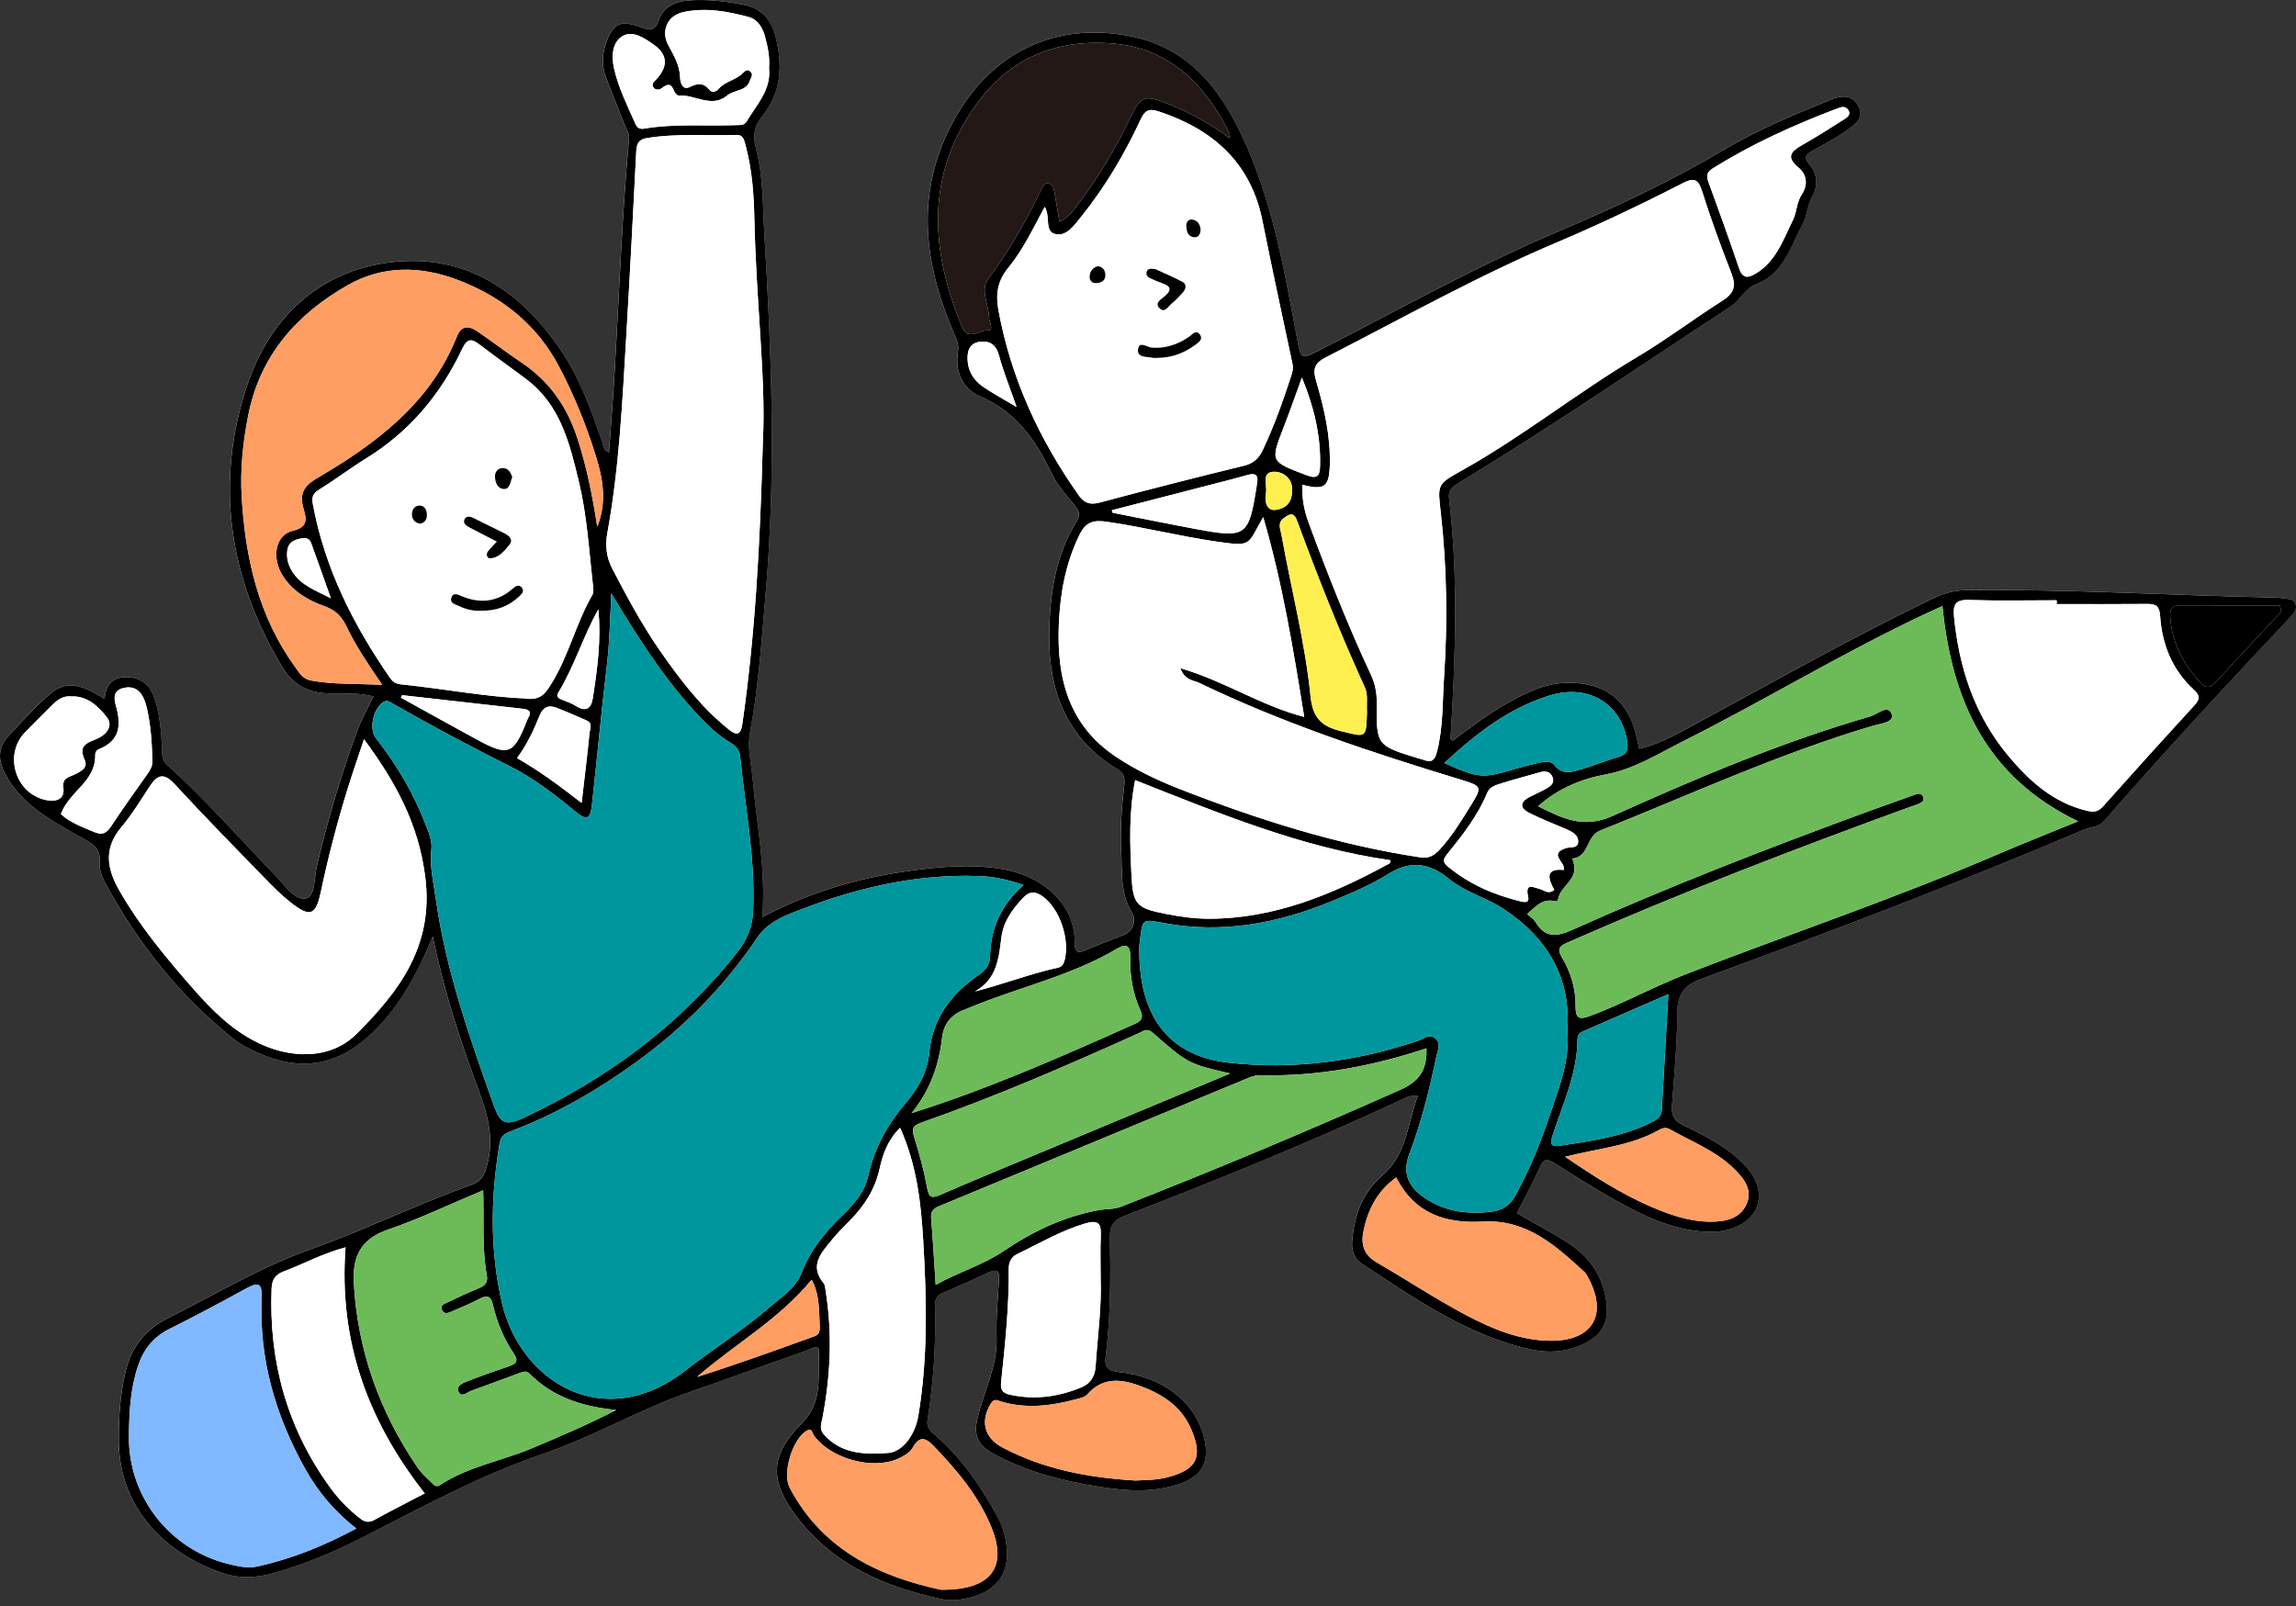 <svg width="323" height="226" viewBox="0 0 323 226" fill="none" xmlns="http://www.w3.org/2000/svg">
<rect x="0" y="0" width="323" height="226" fill="#333333" stroke="none"/>
<g clip-path="url(#clip0_10_1294)">
<path d="M60.866 131.767C62.499 139.614 64.794 146.556 67.326 153.402C68.614 156.881 69.529 160.185 68.523 163.908C68.142 165.318 67.754 166.195 66.284 166.721C58.608 169.464 51.281 173.074 43.591 175.81C36.623 178.289 30.267 182.131 23.669 185.432C20.396 187.069 18.479 189.538 17.656 192.974C16.873 196.246 16.672 199.586 16.712 202.943C16.824 212.265 23.298 218.653 31.354 221.353C33.697 222.139 36.072 222.022 38.469 221.348C42.83 220.123 46.971 218.385 50.993 216.33C59.324 212.072 67.525 207.59 76.45 204.548C83.424 202.171 89.843 198.363 96.828 195.932C102.401 193.992 107.944 191.963 113.512 190.005C114.103 189.797 115.305 188.947 115.218 190.317C115.001 193.734 115.814 197.229 112.766 200.275C108.447 204.59 108.227 208.119 111.669 212.873C116.875 220.064 124.247 223.22 132.482 225.01C133.924 225.323 135.419 225.081 136.867 224.671C140.311 223.698 141.988 221.252 141.608 217.675C141.442 216.108 140.996 214.608 140.241 213.241C137.897 209 135.178 205.029 131.472 201.838C130.795 201.256 130.311 200.811 130.482 199.734C131.332 194.42 131.663 189.061 131.534 183.68C131.511 182.769 131.826 182.26 132.666 181.904C134.813 180.998 136.943 180.049 139.051 179.054C140.192 178.516 140.603 178.793 140.532 180.041C140.378 182.759 140.087 185.488 140.187 188.201C140.341 192.387 138.252 195.985 137.429 199.909C136.958 202.159 137.764 203.448 139.615 204.474C144.38 207.115 149.558 208.396 154.878 209.23C158.596 209.812 162.321 210.038 165.951 208.776C169.126 207.672 170.163 205.683 169.415 202.434C168.247 197.367 163.66 193.678 157.371 193.041C155.76 192.878 155.359 192.268 155.533 190.882C156.235 185.304 156.237 179.695 156.142 174.093C156.114 172.413 156.669 171.671 158.209 171.075C171.247 166.026 184.203 160.77 196.884 154.863C197.567 154.545 198.215 154.06 199.448 154.178C197.982 158.098 197.93 162.411 194.439 165.407C192.185 167.342 190.899 169.961 190.43 172.872C190.151 174.602 189.784 176.644 191.577 177.816C199.048 182.705 206.385 187.907 215.335 189.865C218.147 190.48 220.916 190.202 223.463 188.724C225.396 187.603 226.235 185.974 226.026 183.667C225.657 179.594 223.565 176.687 220.205 174.613C217.968 173.233 215.643 171.994 213.384 170.708C214.507 168.484 215.663 166.368 216.648 164.174C217.135 163.087 217.596 163.003 218.538 163.595C221.301 165.333 224.06 167.086 226.902 168.689C231.046 171.025 235.303 173.121 240.2 173.321C243.441 173.454 246.217 172.083 247.096 169.934C248.022 167.673 247.049 165.194 244.309 162.833C244.073 162.63 243.835 162.43 243.588 162.241C241.479 160.618 239.11 159.429 236.732 158.285C235.481 157.683 235.102 156.901 235.205 155.55C235.538 151.205 235.924 146.852 235.956 142.5C235.975 139.923 236.923 138.617 239.318 137.738C257.402 131.115 275.416 124.307 293.134 116.743C294.094 116.334 295.179 116.451 296.017 115.489C304.51 105.75 313.295 96.28 322.161 86.883C322.649 86.366 323.159 85.819 322.951 85.046C322.715 84.169 321.867 84.302 321.213 84.178C320.757 84.091 320.285 84.078 319.818 84.069C305.432 83.77 291.059 82.872 276.66 83.041C274.939 83.061 273.472 83.437 271.871 84.21C260.176 89.859 248.882 96.253 237.469 102.427C235.296 103.603 233.113 104.774 230.596 105.349C230.462 104.766 230.337 104.243 230.221 103.717C229.074 98.542 225.896 96.054 220.632 96.065C217.541 96.071 214.911 97.337 212.311 98.773C209.468 100.343 206.885 102.313 204.305 104.244C204.13 104.031 204.048 103.977 204.052 103.929C204.733 92.656 205.18 81.384 203.846 70.126C203.71 68.977 204.269 68.515 205.15 67.981C218.184 60.084 230.755 51.469 243.492 43.113C244.864 42.212 245.429 40.606 247.11 39.966C250.959 38.501 251.948 34.567 253.661 31.396C254.203 30.395 254.232 28.96 254.886 27.785C255.735 26.26 255.75 24.549 254.581 23.183C253.651 22.096 254.062 21.705 255.051 21.164C256.686 20.271 258.342 19.385 259.847 18.299C260.928 17.518 262.345 16.581 261.41 14.885C260.511 13.257 259.048 13.413 257.543 14.023C252.429 16.095 247.332 18.215 242.57 21.031C235.131 25.431 227.342 29.127 219.393 32.477C207.918 37.313 197.077 43.414 186.011 49.064C182.976 50.612 183.045 50.765 182.411 47.362C180.734 38.348 179.153 29.32 175.484 20.813C172.237 13.28 167.783 6.9 159.239 5.136C148.889 2.998 138.953 6.952 133.424 18.39C128.828 27.901 130.116 37.272 134.062 46.585C134.453 47.507 134.947 48.362 134.759 49.467C134.285 52.261 135.424 54.727 137.809 55.742C142.896 57.91 145.67 61.884 147.922 66.586C148.715 68.242 149.994 69.688 151.186 71.117C151.828 71.887 152.005 72.443 151.455 73.338C148.408 78.285 147.646 83.812 147.596 89.471C147.525 97.377 150.161 103.974 157.195 108.246C158.217 108.866 158.252 109.605 158.139 110.584C157.79 113.604 157.558 116.639 157.719 119.674C157.876 122.654 157.536 125.693 159.282 128.485C159.812 129.333 159.554 130.954 158.058 131.546C156.254 132.262 154.434 132.945 152.649 133.709C151.681 134.123 151.167 134.007 151.193 132.846C151.318 127.234 146.713 123.171 140.763 122.237C136.377 121.549 132.066 121.956 127.758 122.556C120.66 123.543 113.849 125.553 107.241 129.022C107.749 122.277 106.445 115.92 105.867 109.505C105.672 107.346 105.096 105.215 105.51 103.008C106.731 96.495 107.148 89.889 107.718 83.302C109.165 66.578 108.534 49.857 107.534 33.141C107.289 29.028 107.391 24.855 106.334 20.851C105.86 19.059 106.084 17.744 107.196 16.38C109.955 12.994 110.105 9.149 109.093 5.107C108.486 2.682 107.048 1.122 104.564 0.653C102.038 0.175 99.489 -0.135 96.911 0.055C95.01 0.195 93.317 0.91 92.665 2.804C92.117 4.395 91.382 4.278 90.078 3.803C87.17 2.743 86.182 3.321 85.2 6.226C84.678 7.768 84.664 9.303 85.216 10.801C86.075 13.131 87.032 15.425 87.941 17.737C88.163 18.303 88.552 18.791 88.488 19.48C87.506 30.176 87.114 40.909 86.5 51.628C86.272 55.617 85.948 59.598 85.662 63.66C84.782 63.324 84.895 62.686 84.726 62.204C83.208 57.868 81.682 53.49 79.148 49.66C73.496 41.118 65.715 35.685 55.166 36.877C44.856 38.042 37.917 44.759 34.764 54.205C30.171 67.957 32.191 81.35 39.711 93.864C41.309 96.523 43.509 97.521 46.441 97.571C48.437 97.605 50.464 97.456 52.522 97.974C51.736 99.621 50.892 101.096 50.306 102.667C47.971 108.937 46.109 115.351 44.565 121.864C44.182 123.48 44.367 126.118 43.008 126.418C41.535 126.743 40.113 124.635 38.884 123.354C33.765 118.023 28.874 112.467 23.393 107.493C22.674 106.84 22.832 106.096 22.792 105.361C22.654 102.871 22.496 100.391 21.63 98.017C20.925 96.082 19.535 95.21 17.502 95.282C15.581 95.351 14.872 96.595 14.694 98.326C12.197 96.814 9.7 95.358 7.112 97.569C4.991 99.38 3.112 101.483 1.204 103.53C-0.294 105.139 -0.338 106.867 0.708 108.872C2.933 113.134 6.948 115.285 10.804 117.502C12.615 118.542 14.298 119.018 14.046 121.636C13.945 122.685 14.601 123.901 15.156 124.906C19.681 133.09 25.454 140.258 32.763 146.126C33.779 146.942 34.991 147.554 36.187 148.096C42.417 150.923 47.744 149.888 52.592 145.113C56.262 141.497 58.662 137.097 60.857 131.764L60.866 131.767Z" fill="white"/>
<path d="M60.867 131.768C58.673 137.101 56.272 141.501 52.601 145.117C47.754 149.892 42.427 150.927 36.196 148.1C35 147.558 33.789 146.944 32.773 146.129C25.465 140.262 19.69 133.094 15.166 124.91C14.61 123.905 13.954 122.69 14.056 121.64C14.308 119.021 12.623 118.546 10.814 117.506C6.958 115.289 2.942 113.136 0.718 108.876C-0.329 106.871 -0.284 105.143 1.214 103.534C3.121 101.487 5.001 99.383 7.121 97.573C9.71 95.362 12.206 96.818 14.704 98.33C14.882 96.599 15.59 95.354 17.512 95.286C19.545 95.213 20.935 96.085 21.64 98.021C22.504 100.395 22.664 102.875 22.802 105.365C22.843 106.1 22.684 106.843 23.403 107.497C28.885 112.471 33.775 118.027 38.894 123.358C40.123 124.638 41.544 126.747 43.018 126.422C44.377 126.122 44.191 123.484 44.575 121.868C46.118 115.355 47.981 108.941 50.316 102.671C50.901 101.1 51.746 99.626 52.532 97.978C50.474 97.46 48.447 97.609 46.451 97.575C43.52 97.524 41.32 96.527 39.721 93.868C32.201 81.354 30.181 67.961 34.774 54.208C37.928 44.763 44.866 38.045 55.176 36.881C65.725 35.689 73.506 41.122 79.157 49.664C81.692 53.495 83.217 57.872 84.736 62.208C84.905 62.69 84.792 63.328 85.672 63.663C85.958 59.602 86.282 55.62 86.51 51.632C87.122 40.913 87.516 30.181 88.498 19.484C88.561 18.794 88.172 18.306 87.95 17.74C87.043 15.429 86.086 13.135 85.226 10.805C84.674 9.307 84.688 7.773 85.209 6.23C86.192 3.324 87.18 2.747 90.088 3.807C91.392 4.282 92.127 4.4 92.675 2.808C93.327 0.913 95.02 0.199 96.921 0.059C99.498 -0.131 102.048 0.179 104.574 0.656C107.058 1.126 108.496 2.686 109.103 5.111C110.115 9.153 109.963 12.998 107.206 16.384C106.094 17.747 105.869 19.062 106.343 20.855C107.401 24.858 107.298 29.032 107.544 33.145C108.543 49.861 109.175 66.582 107.727 83.306C107.158 89.892 106.74 96.499 105.52 103.012C105.106 105.22 105.682 107.35 105.877 109.509C106.456 115.924 107.759 122.281 107.25 129.026C113.86 125.557 120.67 123.547 127.767 122.56C132.076 121.96 136.386 121.552 140.772 122.241C146.723 123.174 151.329 127.239 151.203 132.849C151.177 134.011 151.691 134.126 152.659 133.712C154.443 132.948 156.262 132.266 158.068 131.55C159.564 130.957 159.822 129.337 159.292 128.489C157.546 125.697 157.885 122.658 157.728 119.677C157.569 116.643 157.8 113.607 158.149 110.588C158.262 109.609 158.228 108.87 157.204 108.249C150.17 103.978 147.535 97.381 147.605 89.475C147.656 83.816 148.417 78.289 151.465 73.342C152.016 72.447 151.839 71.891 151.196 71.121C150.005 69.692 148.725 68.245 147.932 66.59C145.68 61.888 142.906 57.913 137.819 55.746C135.434 54.73 134.295 52.265 134.769 49.471C134.957 48.367 134.462 47.512 134.072 46.589C130.125 37.276 128.838 27.904 133.434 18.394C138.962 6.956 148.899 3.002 159.249 5.14C167.792 6.904 172.246 13.284 175.494 20.817C179.163 29.324 180.743 38.352 182.421 47.366C183.054 50.77 182.986 50.617 186.021 49.068C197.087 43.417 207.927 37.317 219.403 32.481C227.351 29.132 235.141 25.435 242.58 21.035C247.342 18.219 252.438 16.099 257.553 14.027C259.059 13.417 260.521 13.259 261.42 14.889C262.356 16.585 260.939 17.522 259.857 18.302C258.352 19.389 256.695 20.274 255.061 21.168C254.072 21.709 253.659 22.099 254.591 23.187C255.76 24.553 255.745 26.264 254.895 27.789C254.242 28.964 254.212 30.398 253.671 31.4C251.958 34.572 250.968 38.506 247.12 39.97C245.44 40.61 244.874 42.216 243.501 43.117C230.764 51.472 218.194 60.088 205.16 67.985C204.28 68.519 203.721 68.981 203.856 70.129C205.189 81.388 204.743 92.66 204.061 103.933C204.058 103.981 204.14 104.035 204.315 104.248C206.895 102.317 209.478 100.346 212.321 98.777C214.921 97.341 217.551 96.075 220.641 96.069C225.906 96.058 229.084 98.546 230.231 103.721C230.347 104.247 230.472 104.77 230.606 105.353C233.122 104.777 235.306 103.606 237.479 102.431C248.892 96.257 260.186 89.863 271.881 84.214C273.481 83.441 274.949 83.065 276.67 83.045C291.069 82.876 305.442 83.774 319.828 84.073C320.295 84.082 320.767 84.096 321.223 84.182C321.877 84.307 322.723 84.174 322.96 85.05C323.168 85.821 322.658 86.37 322.171 86.886C313.305 96.284 304.519 105.754 296.027 115.493C295.188 116.454 294.104 116.337 293.144 116.747C275.426 124.31 257.411 131.12 239.328 137.742C236.931 138.619 235.984 139.926 235.966 142.504C235.934 146.856 235.547 151.209 235.215 155.554C235.111 156.904 235.491 157.687 236.742 158.289C239.12 159.433 241.489 160.622 243.598 162.245C243.844 162.434 244.083 162.634 244.319 162.837C247.06 165.198 248.032 167.677 247.106 169.938C246.226 172.088 243.451 173.457 240.209 173.325C235.312 173.125 231.056 171.029 226.912 168.693C224.07 167.09 221.311 165.337 218.548 163.599C217.606 163.006 217.145 163.091 216.657 164.178C215.673 166.372 214.517 168.488 213.394 170.712C215.653 171.998 217.978 173.236 220.215 174.617C223.575 176.691 225.666 179.597 226.035 183.671C226.245 185.977 225.406 187.607 223.473 188.728C220.926 190.206 218.157 190.484 215.345 189.869C206.396 187.911 199.058 182.709 191.586 177.82C189.794 176.646 190.161 174.606 190.44 172.875C190.908 169.965 192.195 167.345 194.448 165.411C197.94 162.415 197.992 158.102 199.458 154.182C198.225 154.064 197.577 154.549 196.893 154.867C184.212 160.775 171.257 166.03 158.218 171.079C156.679 171.675 156.123 172.416 156.152 174.097C156.247 179.699 156.246 185.309 155.543 190.886C155.368 192.272 155.769 192.881 157.381 193.045C163.67 193.683 168.257 197.371 169.424 202.438C170.173 205.685 169.135 207.675 165.961 208.78C162.33 210.043 158.605 209.817 154.887 209.234C149.568 208.4 144.39 207.119 139.624 204.478C137.774 203.452 136.968 202.162 137.439 199.913C138.26 195.989 140.351 192.391 140.197 188.205C140.097 185.492 140.388 182.764 140.542 180.045C140.613 178.797 140.201 178.52 139.061 179.058C136.954 180.053 134.823 181.002 132.676 181.908C131.836 182.263 131.522 182.771 131.544 183.684C131.673 189.065 131.341 194.424 130.492 199.738C130.319 200.815 130.805 201.259 131.481 201.841C135.188 205.033 137.907 209.004 140.251 213.245C141.006 214.612 141.451 216.112 141.618 217.679C141.999 221.256 140.321 223.702 136.876 224.675C135.428 225.084 133.933 225.328 132.492 225.014C124.257 223.224 116.884 220.068 111.678 212.877C108.237 208.123 108.457 204.594 112.776 200.279C115.824 197.233 115.01 193.737 115.228 190.32C115.315 188.951 114.113 189.802 113.522 190.009C107.954 191.967 102.411 193.997 96.837 195.936C89.853 198.368 83.433 202.175 76.46 204.552C67.535 207.594 59.334 212.076 51.002 216.334C46.981 218.389 42.84 220.127 38.479 221.352C36.081 222.026 33.707 222.143 31.364 221.357C23.308 218.657 16.834 212.269 16.721 202.947C16.681 199.59 16.882 196.25 17.666 192.978C18.488 189.543 20.406 187.074 23.679 185.436C30.277 182.135 36.632 178.294 43.601 175.814C51.291 173.078 58.618 169.468 66.294 166.725C67.762 166.2 68.151 165.323 68.533 163.912C69.539 160.189 68.623 156.885 67.336 153.406C64.803 146.56 62.508 139.618 60.876 131.771L60.867 131.768ZM143.992 124.522C141.648 123.715 139.687 123.336 137.668 123.265C128.427 122.939 119.676 125.125 111.187 128.547C109.397 129.269 107.662 130.237 106.536 131.915C101.893 138.838 96.114 144.681 89.385 149.531C84.029 153.392 78.313 156.718 72.118 159.07C71.043 159.478 70.486 159.694 70.28 160.911C69.011 168.424 68.895 175.906 70.623 183.361C73.168 194.335 84.923 201.844 96.499 192.783C100.35 189.768 104.532 187.174 108.236 183.96C109.916 182.502 111.913 181.291 112.777 179.066C114.015 175.876 116.104 173.306 118.547 170.974C120.194 169.402 121.659 167.657 122.162 165.378C123.021 161.486 124.88 158.161 127.449 155.157C129.187 153.123 130.472 150.819 130.735 148.086C131.196 143.311 133.768 139.882 137.585 137.247C138.533 136.592 139.254 135.797 139.278 134.612C139.357 130.695 140.768 127.375 143.992 124.523V124.522ZM85.999 83.491C85.834 86.943 85.769 90.334 85.361 93.722C84.583 100.202 83.998 106.704 83.28 113.191C83.043 115.333 82.549 115.516 80.875 114.131C77.991 111.745 75.013 109.463 71.677 107.787C66.066 104.966 60.525 102.029 55.08 98.903C54.747 98.711 54.485 98.496 54.039 98.725C52.557 99.49 51.828 102.511 52.885 103.862C55.777 107.56 58.149 111.551 59.843 115.938C60.292 117.099 60.828 118.25 60.682 119.532C60.413 121.892 60.987 124.176 61.309 126.47C62.717 136.509 66.074 146.012 69.454 155.501C70.4 158.158 71.156 158.459 73.761 157.234C85.463 151.727 95.631 144.236 103.692 134.019C105.027 132.326 105.831 130.54 105.939 128.304C106.294 120.95 104.861 113.765 104.132 106.514C104.037 105.567 103.594 105.01 102.788 104.528C100.699 103.28 99.018 101.548 97.4 99.748C92.961 94.803 89.445 89.224 85.996 83.489L85.999 83.491ZM273.263 85.279C272.163 85.782 271.252 86.184 270.355 86.61C258.904 92.037 248.066 98.627 236.756 104.311C233.276 106.061 229.898 108.219 225.961 108.948C222.416 109.605 219.198 110.941 216.379 113.444C219.723 115.094 222.698 116.683 226.872 114.8C238.687 109.475 250.636 104.41 263.124 100.8C264.116 100.513 265.588 99.066 266.111 100.448C266.563 101.641 264.555 101.805 263.574 102.094C250.359 105.999 237.865 111.765 225.112 116.862C223.105 117.664 223.585 120.589 221.204 120.799C221.284 121.091 221.38 121.379 221.443 121.673C221.91 123.885 219.382 124.74 219.172 126.654C219.163 126.726 218.88 126.845 218.759 126.813C217 126.349 216.025 127.591 214.83 128.62C215.239 128.991 215.747 129.282 216.009 129.719C217.367 131.984 218.953 131.838 221.203 130.829C234.879 124.696 248.851 119.284 262.922 114.133C265.036 113.36 267.161 112.618 269.276 111.849C269.733 111.683 270.231 111.498 270.503 112.024C270.875 112.745 270.251 112.961 269.753 113.174C269.397 113.326 269.019 113.423 268.653 113.556C252.458 119.455 236.373 125.636 220.592 132.586C219.463 133.083 218.964 133.427 219.727 134.705C220.979 136.799 221.682 139.114 221.654 141.584C221.635 143.206 222.075 143.558 223.715 142.944C228.357 141.205 232.691 138.803 237.324 137.01C251.797 131.405 266.516 126.44 280.788 120.31C284.527 118.704 288.316 117.212 292.342 115.562C279.511 109.399 274.582 98.644 273.263 85.28V85.279ZM183.219 68.209C183.142 70.207 183.483 71.89 184.116 73.6C186.787 80.817 189.606 87.968 192.859 94.941C193.434 96.174 193.689 97.404 193.677 98.759C193.618 104.889 193.637 104.89 199.482 106.687C199.704 106.755 199.933 106.801 200.15 106.878C201.262 107.277 201.79 107.198 202.16 105.748C203.04 102.303 202.914 98.804 203.146 95.329C203.661 87.633 203.557 79.929 202.701 72.261C202.241 68.149 202.105 68.173 205.675 66.182C214.232 61.409 221.889 55.242 230.306 50.239C234.439 47.781 238.292 44.856 242.356 42.276C243.983 41.243 244.252 40.19 243.567 38.439C242.073 34.619 240.665 30.755 239.427 26.845C238.848 25.014 238.152 25.041 236.648 25.813C230.858 28.783 224.987 31.579 218.987 34.12C207.837 38.841 197.281 44.78 186.512 50.282C185.046 51.031 184.616 51.79 185.135 53.544C186.278 57.403 187.192 61.352 187.078 65.437C186.993 68.509 186.315 69.021 183.218 68.208L183.219 68.209ZM220.488 144.968C221.028 137.734 217.804 132.033 211.51 127.887C209.055 126.269 206.13 125.557 203.811 123.644C201.24 121.524 198.529 120.966 195.392 122.924C192.846 124.513 190.03 125.713 187.239 126.853C179.713 129.925 171.936 131.401 163.813 129.885C160.691 129.303 160.707 129.222 160.36 132.443C160.335 132.674 160.281 132.906 160.278 133.137C160.139 141.537 163.215 148.464 172.942 149.535C182.069 150.539 190.869 149.33 199.509 146.432C200.268 146.178 201.045 145.412 201.871 146.065C202.8 146.799 202.249 147.793 202.062 148.673C201.083 153.297 199.972 157.887 198.279 162.314C197.349 164.744 197.897 166.661 200.001 168.243C202.899 170.42 206.177 170.894 209.708 170.503C211.349 170.32 212.409 169.609 213.193 168.196C215.27 164.45 216.845 160.495 218.182 156.442C219.369 152.845 220.855 149.301 220.489 144.968H220.488ZM146.972 29.105C145.292 32.226 143.886 35.203 141.814 37.716C140.316 39.534 140.058 41.446 140.449 43.587C142.2 53.16 146.164 61.771 151.752 69.685C152.532 70.789 153.351 71.072 154.709 70.709C161.459 68.905 168.228 67.176 175.017 65.524C176.399 65.187 177.111 64.451 177.682 63.244C179.279 59.862 180.518 56.352 181.673 52.803C181.849 52.264 181.948 51.773 181.83 51.221C180.417 44.531 178.952 37.851 177.618 31.145C175.985 22.926 170.719 18.254 163.079 15.701C161.634 15.218 161.074 15.498 160.448 16.841C158.178 21.716 155.454 26.337 152.068 30.531C151.15 31.667 150.114 33.222 148.583 32.955C146.828 32.649 147.849 30.55 146.971 29.105H146.972ZM107.328 61.848C107.766 53.639 106.361 42.252 106.126 30.826C106.057 27.432 105.816 24.002 104.942 20.669C104.736 19.886 104.613 18.957 103.666 18.987C99.404 19.119 95.123 18.736 90.884 19.45C89.841 19.627 89.56 20.286 89.51 21.271C89.065 29.963 88.621 38.657 88.102 47.344C87.551 56.564 87.116 65.799 85.454 74.912C85.124 76.724 85.273 78.37 86.161 80.068C88.215 83.996 90.304 87.9 92.834 91.542C95.632 95.569 98.59 99.468 102.45 102.581C103.665 103.56 104.207 103.454 104.447 101.774C106.182 89.605 106.915 77.362 107.328 61.848ZM177.71 72.764C175.425 76.711 176.189 76.919 171.271 76.22C166.049 75.48 160.942 74.168 155.726 73.417C153.895 73.153 152.776 73.377 151.857 75.256C149.898 79.265 149.141 83.494 148.957 87.854C148.638 95.37 150.312 102.068 157.08 106.541C159.878 108.39 162.885 109.82 165.99 111.031C176.965 115.312 188.145 118.877 199.84 120.638C201.127 120.832 201.894 120.245 202.63 119.432C204.308 117.579 205.604 115.453 206.91 113.336C208.546 110.688 208.487 110.609 205.471 109.692C192.96 105.886 180.551 101.794 168.737 96.103C167.897 95.698 166.706 95.764 166.041 94.018C172.232 95.799 177.321 99.284 183.474 100.874C181.932 91.248 180.373 81.876 177.709 72.764H177.71ZM73.745 98.264C76.091 98.658 76.782 97.44 77.486 96.329C79.99 92.371 81.01 87.716 83.352 83.673C83.555 83.323 83.461 82.762 83.411 82.309C82.867 77.448 82.581 72.539 81.436 67.773C80.144 62.403 78.841 56.973 74.061 53.372C71.89 51.737 69.667 50.169 67.508 48.517C66.376 47.651 65.758 47.534 65.019 49.097C61.996 55.482 57.619 60.725 51.543 64.475C49.298 65.86 47.191 67.471 44.946 68.855C44.071 69.394 43.82 69.886 44.007 70.9C45.674 79.942 49.695 87.922 54.881 95.395C55.271 95.957 55.707 96.218 56.39 96.289C62.413 96.909 68.374 98.05 73.745 98.263V98.264ZM51.209 104.014C50.33 106.662 49.595 108.756 48.939 110.874C47.453 115.68 46.176 120.541 45.141 125.465C44.437 128.813 43.618 129.127 40.903 126.988C39.627 125.982 38.463 124.821 37.328 123.652C33.052 119.247 28.741 114.873 24.59 110.353C23.06 108.687 22.151 108.989 21.063 110.645C19.784 112.589 18.572 114.605 17.077 116.375C14.621 119.282 14.987 122.112 16.711 125.156C19.641 130.331 23.428 134.85 27.326 139.286C29.743 142.036 32.329 144.61 35.602 146.372C40.802 149.17 46.561 149.059 50.127 145.509C56.198 139.465 61.056 133.053 59.822 123.376C58.887 116.038 55.763 110.172 51.21 104.015L51.209 104.014ZM84.025 74.127C85.422 70.584 84.812 67.325 83.802 64.093C82.457 59.784 80.767 55.617 78.665 51.619C75.505 45.607 70.506 41.678 64.281 39.343C59.129 37.41 53.836 37.329 48.945 40.109C41.688 44.231 36.534 50.073 34.89 58.578C34.163 62.343 33.776 66.116 34.002 69.937C34.512 78.522 36.35 86.705 41.508 93.831C42.085 94.628 42.567 95.529 43.723 95.745C46.927 96.346 50.151 96.166 53.774 96.367C51.791 93.465 50.057 90.903 48.728 88.12C48.051 86.704 47.157 85.826 45.638 85.291C43.353 84.485 41.254 83.243 39.861 81.147C38.154 78.579 38.688 75.275 41.161 74.693C43.35 74.177 43.131 73.014 42.711 71.606C42.11 69.592 42.635 68.434 44.559 67.307C52.909 62.423 60.538 56.742 64.301 47.291C64.905 45.774 65.992 45.83 67.117 46.596C69.236 48.039 71.267 49.61 73.397 51.032C77.309 53.648 79.793 57.243 81.237 61.696C82.535 65.696 83.354 69.791 84.024 74.127H84.025ZM50.117 215.066C47.069 212.682 44.739 209.908 42.947 206.699C38.776 199.229 36.435 191.266 36.809 182.656C36.908 180.36 36.212 180.431 34.577 181.325C31.041 183.259 27.489 185.174 23.879 186.965C21.638 188.076 20.242 189.779 19.451 192.088C18.323 195.373 18.163 198.787 18.14 202.206C18.082 210.632 23.925 218.048 32.125 220.055C33.492 220.389 34.875 220.709 36.267 220.398C41.057 219.325 45.571 217.524 50.117 215.065V215.066ZM67.974 167.477C63.39 169.398 59.054 171.474 54.538 173.028C50.758 174.329 49.57 176.789 49.771 180.468C50.293 190.03 53.406 198.683 58.786 206.55C59.305 207.309 60.023 207.942 60.694 208.587C60.997 208.879 61.317 209.329 61.873 208.964C65.881 206.316 70.648 205.556 74.982 203.716C78.713 202.131 82.451 200.575 86.684 198.391C81.632 197.892 77.683 196.46 74.519 193.309C74.031 192.824 73.579 193.001 73.041 193.206C70.793 194.058 68.528 194.867 66.272 195.699C65.669 195.921 64.912 196.709 64.491 195.803C64.128 195.02 65.087 194.605 65.693 194.367C67.641 193.6 69.621 192.913 71.602 192.237C72.603 191.896 72.999 191.506 72.278 190.444C70.873 188.371 69.926 186.07 69.355 183.629C69.092 182.507 68.66 182.1 67.498 182.733C66.207 183.435 64.818 183.957 63.474 184.562C63.023 184.766 62.52 184.919 62.23 184.419C61.804 183.685 62.516 183.459 62.956 183.248C64.423 182.539 65.903 181.852 67.413 181.239C68.264 180.894 68.654 180.41 68.486 179.475C67.793 175.626 68.105 171.724 67.974 167.477ZM289.335 84.995C289.335 84.817 289.335 84.639 289.335 84.462C285.216 84.462 281.094 84.557 276.981 84.418C275.138 84.356 274.724 85.024 274.885 86.697C275.588 93.984 277.798 100.689 282.541 106.364C285.512 109.92 288.896 112.97 293.625 114.083C294.579 114.307 295.178 114.219 295.853 113.462C300.094 108.702 304.367 103.97 308.677 99.275C309.474 98.407 309.558 97.903 308.622 97.043C305.617 94.285 304.159 90.717 303.888 86.715C303.799 85.383 303.409 84.968 302.147 84.979C297.876 85.019 293.606 84.995 289.334 84.995H289.335ZM149.049 31.202C150.303 30.595 150.973 29.648 151.658 28.743C154.575 24.884 157.032 20.741 159.103 16.374C160.394 13.65 160.986 13.354 163.786 14.403C167.034 15.62 170.055 17.282 172.907 19.392C172.961 19.073 173.054 18.893 173 18.786C169.555 11.962 164.663 6.825 156.633 6.132C148.655 5.445 141.995 8.117 137.21 14.878C130.143 24.864 130.929 35.265 135.311 45.933C136.201 48.096 137.733 46.427 138.871 46.495C139.955 46.561 139.142 45.341 139.133 44.685C139.112 42.866 137.876 40.787 138.984 39.29C141.919 35.324 144.378 31.123 146.469 26.679C146.668 26.257 146.868 25.75 147.414 25.79C148.077 25.838 148.226 26.419 148.322 26.968C148.56 28.317 148.786 29.667 149.049 31.2V31.202ZM200.677 147.503C192.948 150.057 185.277 151.478 177.347 151.29C176.824 151.277 176.26 151.403 175.774 151.604C161.214 157.636 146.664 163.691 132.102 169.716C131.253 170.067 130.916 170.514 130.993 171.45C131.239 174.459 131.41 177.475 131.629 180.789C134.844 178.972 138.196 178.048 141.211 176.013C145.233 173.295 149.713 171.134 154.609 170.266C155.636 170.084 156.69 170.184 157.728 169.777C170.959 164.594 184.058 159.105 197.038 153.315C199.789 152.088 200.752 150.451 200.677 147.502V147.503ZM126.624 158.683C124.876 160.414 124.19 162.414 123.746 164.432C123.1 167.363 121.576 169.697 119.516 171.775C118.642 172.657 117.766 173.547 116.983 174.509C115.527 176.296 113.832 178.072 115.86 180.547C116.081 180.816 116.096 181.275 116.156 181.653C117.108 187.617 116.842 193.554 115.713 199.464C115.556 200.29 115.202 201.045 115.901 201.834C118.366 204.62 121.653 204.663 124.923 204.439C126.957 204.299 128.731 201.935 129.189 199.203C130.561 191.024 130.364 182.783 129.88 174.56C129.566 169.229 128.971 163.898 126.625 158.682L126.624 158.683ZM132.352 223.682C139.44 223.756 141.74 220.522 139.496 214.957C137.701 210.505 134.629 206.883 131.338 203.448C130.216 202.276 129.357 201.997 128.402 203.685C128.02 204.36 127.161 204.866 126.412 205.215C122.792 206.902 116.813 205.236 114.494 201.972C114.237 201.611 114.273 200.817 113.403 201.36C111.487 202.56 110.014 207.284 111.103 209.347C115.854 218.347 124.117 221.903 132.352 223.681V223.682ZM196.423 165.667C193.685 167.645 192.389 170.299 191.79 173.36C191.424 175.226 191.959 176.642 193.714 177.654C197.879 180.055 201.897 182.726 206.137 184.981C209.901 186.983 213.889 188.653 218.267 188.648C224.08 188.641 226.206 184.927 223.444 179.812C223.297 179.539 223.17 179.227 222.95 179.025C218.844 175.268 214.796 171.523 208.566 171.881C203.5 172.171 199.042 170.862 196.423 165.666V165.667ZM159.692 109.771C158.789 114.307 158.954 118.75 159.176 123.165C159.385 127.317 159.888 127.781 164.021 128.594C165.991 128.981 168.019 129.267 170.021 129.269C179.291 129.277 187.538 125.824 195.493 121.477C195.586 121.426 195.585 121.201 195.63 121.044C183.1 119.255 171.524 114.445 159.692 109.771ZM48.611 175.506C45.506 176.317 42.769 177.815 39.877 178.906C38.695 179.352 38.257 180.073 38.207 181.339C37.808 191.551 40.371 200.877 46.371 209.2C47.559 210.847 48.947 212.306 50.549 213.567C51.206 214.083 51.785 214.343 52.636 213.874C55.006 212.565 57.424 211.345 59.752 210.126C51.766 199.957 47.614 188.701 48.61 175.506H48.611ZM173.052 151.042C167.182 149.672 167.157 149.701 162.144 145.296C161.352 144.6 160.835 145.085 160.284 145.335C150.17 149.917 139.979 154.311 129.5 157.999C128.262 158.434 128.284 158.977 128.623 160.063C129.337 162.357 129.981 164.69 130.411 167.051C130.658 168.411 130.969 168.699 132.276 168.125C136.325 166.345 140.422 164.671 144.504 162.967C153.877 159.049 163.252 155.137 173.052 151.043V151.042ZM128.229 156.629C139.104 153.2 149.373 148.653 159.628 144.072C160.606 143.635 160.889 143.207 160.427 142.167C159.373 139.794 158.926 137.262 159.003 134.674C159.052 133.027 158.447 132.709 157.12 133.497C150.644 137.34 143.262 138.91 136.398 141.775C136.113 141.894 135.825 142.009 135.536 142.121C133.777 142.801 132.75 144.138 132.542 145.948C132.088 149.904 130.812 153.493 128.229 156.628V156.629ZM159.732 208.316C161.213 208.236 162.665 208.263 164.13 207.889C168.334 206.815 169.263 205.108 167.606 201.166C166.199 197.821 163.41 196.087 160.184 194.93C157.567 193.991 155.054 193.808 152.959 196.201C152.596 196.616 151.859 196.752 151.266 196.91C147.782 197.835 144.278 198.255 140.737 197.17C140.26 197.024 139.844 196.75 139.397 197.479C137.91 199.902 138.415 202.273 140.976 203.637C146.834 206.76 153.193 207.919 159.733 208.316H159.732ZM154.837 180.038C154.837 177.655 154.774 175.788 154.856 173.927C154.932 172.198 154.588 171.575 152.622 172.158C149.229 173.165 146.237 174.946 143.096 176.452C142.153 176.905 141.905 177.736 141.912 178.541C141.961 183.91 141.379 189.234 140.83 194.558C140.716 195.667 141.145 196.04 142.158 196.258C145.619 197.006 148.943 196.531 152.152 195.195C153.347 194.698 154.033 193.713 154.126 192.299C154.408 188.042 154.998 183.804 154.837 180.039V180.038ZM108.186 9.529C108.314 8.014 108.005 6.565 107.62 5.14C107.283 3.894 106.609 2.741 105.321 2.392C102.315 1.577 99.235 1.029 96.125 1.704C93.878 2.192 92.942 4.349 94.017 6.361C94.782 7.793 95.621 9.151 95.673 10.872C95.693 11.544 95.997 12.756 97.011 12.257C98.181 11.684 98.969 11.61 99.813 12.651C100.185 13.11 100.768 12.888 101.054 12.548C101.972 11.457 103.46 11.292 104.442 10.344C104.796 10.003 105.104 9.622 105.582 10.087C106.023 10.514 105.644 10.905 105.499 11.34C104.982 12.882 103.307 12.597 102.318 13.425C100.1 15.281 97.763 13.268 95.472 13.444C95.271 13.459 94.932 13.079 94.836 12.817C94.469 11.804 93.976 11.707 93.145 12.373C92.81 12.641 92.214 12.758 91.91 12.266C91.611 11.782 92.018 11.505 92.353 11.14C94.007 9.339 93.939 7.681 91.986 6.297C90.694 5.381 89.014 4.206 87.546 5.098C86.121 5.963 86.008 7.922 86.37 9.568C86.973 12.31 88.242 14.821 89.366 17.377C89.626 17.967 89.972 18.21 90.614 18.1C94.93 17.366 99.292 17.777 103.63 17.601C104.167 17.579 104.688 17.666 105.044 17.073C106.465 14.703 108.53 12.61 108.186 9.529ZM234.699 139.885C230.499 141.719 226.552 143.451 222.596 145.162C222.08 145.385 221.924 145.779 221.92 146.261C221.879 151.034 219.874 155.298 218.437 159.706C218.126 160.663 217.964 161.439 219.397 161.219C223.761 160.548 228.145 159.961 232.184 157.995C232.972 157.612 233.724 157.178 233.781 156.182C234.09 150.854 234.383 145.525 234.699 139.885ZM203.185 107.362C208.101 109.522 208.548 109.548 213.041 108.22C214.156 107.891 215.284 107.6 216.418 107.339C217.187 107.162 218.168 107.012 218.641 107.619C219.848 109.17 221.237 108.6 222.612 108.187C224.319 107.676 225.974 106.991 227.686 106.502C228.83 106.175 229.082 105.574 228.926 104.448C228.189 99.113 223.543 96.143 218.009 97.858C212.339 99.615 207.713 103.147 203.184 107.362H203.185ZM220.184 162.765C224.197 165.485 227.948 167.898 232.066 169.699C234.782 170.887 237.555 171.876 240.563 171.899C242.67 171.916 244.782 171.499 245.705 169.421C246.632 167.334 245.244 165.704 243.804 164.32C241.241 161.854 237.918 160.607 234.893 158.884C234.363 158.583 233.854 158.726 233.353 159.011C229.412 161.238 224.927 161.555 220.184 162.764V162.765ZM258.881 15.13C258.734 15.178 258.583 15.221 258.439 15.276C252.346 17.59 246.427 20.256 240.892 23.737C240.008 24.294 240.075 24.867 240.366 25.669C241.814 29.675 243.285 33.673 244.636 37.712C245.079 39.038 245.715 39.207 246.806 38.6C249.841 36.913 250.87 33.693 252.261 30.895C252.757 29.898 252.734 28.48 253.48 27.347C254.342 26.04 254.236 24.593 252.997 23.563C251.121 22.005 252.083 21.229 253.616 20.357C255.632 19.208 257.593 17.959 259.553 16.714C259.916 16.483 260.35 16.1 260.072 15.573C259.838 15.132 259.399 14.953 258.881 15.131V15.13ZM219.995 122.408C220.295 121.288 217.788 120.213 220.246 119.346C220.887 119.12 222.065 119.472 222.017 118.331C221.979 117.407 221.082 116.982 220.275 116.637C218.571 115.905 216.838 115.232 215.182 114.405C213.784 113.708 213.77 112.85 215.219 112.114C215.979 111.728 216.768 111.392 217.509 110.971C218.126 110.622 218.757 110.178 218.397 109.322C218.072 108.547 217.416 108.436 216.655 108.655C214.874 109.169 213.079 109.632 211.312 110.187C210.514 110.438 209.587 110.666 209.227 111.537C207.877 114.813 205.712 117.549 203.519 120.262C202.941 120.977 203.033 121.386 203.716 121.95C206.71 124.427 210.167 125.907 213.895 126.822C214.371 126.938 215.184 127.108 214.977 126.194C214.53 124.209 215.607 124.81 216.629 125.086C217.245 125.252 217.844 125.9 218.652 125.204C217.758 123.61 217.362 122.136 219.994 122.407L219.995 122.408ZM192.304 100.208C192.228 99.051 192.476 97.746 192.025 96.759C188.513 89.064 185.395 81.213 182.48 73.278C181.976 71.905 181.308 72.386 180.578 72.928C179.678 73.595 180.142 74.478 180.285 75.283C181.63 82.843 183.591 90.302 184.363 97.947C184.663 100.91 185.821 102.191 188.632 102.871C192.233 103.741 192.18 103.96 192.305 100.209L192.304 100.208ZM8.566 114.54C9.758 115.689 11.571 116.376 13.365 117.111C14.427 117.546 15.03 117.189 15.642 116.255C17.258 113.786 18.981 111.388 20.688 108.981C21.1 108.4 21.454 107.854 21.436 107.089C21.378 104.597 21.226 102.116 20.675 99.68C20.286 97.962 19.486 96.346 17.443 96.788C15.357 97.239 16.312 99.042 16.55 100.277C16.969 102.449 16.544 104.108 14.462 105.164C14.023 105.387 13.381 105.485 13.396 106.228C13.475 109.984 9.77 111.301 8.566 114.54ZM10.044 97.994C8.864 97.858 8.072 98.489 7.341 99.207C6.066 100.461 4.816 101.74 3.558 103.01C0.59 106.003 2.007 111.348 6.122 112.487C7.469 112.861 9.136 112.733 8.922 110.93C8.749 109.464 9.476 109.456 10.294 109.062C11.183 108.634 12.475 108.122 11.914 106.916C11.075 105.115 11.957 104.604 13.36 104.072C14.824 103.514 16.064 102.237 15.012 100.892C13.852 99.406 12.274 97.884 10.044 97.995V97.994ZM320.93 86.076C320.864 85.779 320.797 85.481 320.732 85.184C316.034 85.184 311.338 85.197 306.641 85.177C305.193 85.171 305.25 86.192 305.328 87.108C305.624 90.566 307.183 93.456 309.491 95.979C310.145 96.693 310.767 96.994 311.599 96.086C314.68 92.723 317.814 89.41 320.929 86.078L320.93 86.076ZM137.144 139.502C141.196 138.466 144.933 137.007 148.849 136.15C149.428 136.023 149.656 135.596 149.798 134.994C150.489 132.064 149.058 127.885 146.753 126.181C145.741 125.433 144.896 125.303 143.928 126.33C142.407 127.944 141.145 129.685 140.871 131.926C140.513 134.866 140.233 137.799 137.144 139.502ZM156.403 71.792C156.444 71.911 156.487 72.028 156.528 72.147C160.483 72.923 164.433 73.732 168.398 74.467C175.277 75.743 175.688 75.434 176.767 68.524C176.791 68.37 176.795 68.213 176.827 68.062C177.093 66.853 176.636 66.508 175.47 66.841C173.755 67.33 172.024 67.765 170.299 68.21C165.668 69.407 161.036 70.599 156.404 71.792H156.403ZM72.734 106.67C75.932 108.485 78.787 110.626 81.821 112.975C82.242 109.345 82.629 106.272 82.93 103.19C82.989 102.592 83.446 101.77 82.513 101.366C81.101 100.753 79.696 100.121 78.257 99.578C77.15 99.159 76.384 99.494 75.904 100.695C75.077 102.765 74.124 104.788 72.734 106.669V106.67ZM114.181 180.059C109.587 185.676 103.359 189.121 98.049 193.741C103.642 191.971 109.135 189.99 114.623 187.997C115.229 187.777 115.352 187.247 115.323 186.666C115.211 184.431 115.329 182.155 114.181 180.059ZM56.553 97.814C56.504 97.932 56.455 98.05 56.407 98.169C59.888 100.09 63.363 102.022 66.852 103.929C71.569 106.509 72.228 106.262 74.195 101.242C74.223 101.171 74.254 101.098 74.293 101.033C74.854 100.114 74.418 99.829 73.524 99.729C67.866 99.102 62.21 98.454 56.554 97.814H56.553ZM183.152 53.132C182.305 55.447 181.495 57.775 180.605 60.072C178.692 65.001 178.699 64.93 183.796 66.859C185.418 67.473 185.673 66.879 185.708 65.501C185.819 61.213 184.81 57.139 183.152 53.132ZM84.172 85.744C82.016 89.57 80.799 93.769 78.529 97.474C78.173 98.055 78.623 98.277 79.088 98.466C79.733 98.73 80.413 98.946 80.994 99.318C82.4 100.216 83.165 99.736 83.398 98.236C84.038 94.114 84.594 89.981 84.171 85.745L84.172 85.744ZM143.008 57.26C142.008 54.375 141.135 52.221 140.534 49.994C140.119 48.46 139.182 47.903 137.825 48.096C136.236 48.322 136.015 49.61 136.144 50.944C136.289 52.432 137.101 53.592 138.284 54.409C139.616 55.329 141.055 56.093 143.008 57.26ZM46.546 84.178C45.54 81.353 44.666 78.857 43.757 76.372C43.482 75.623 42.809 75.663 42.188 75.796C41.318 75.983 40.58 76.354 40.426 77.375C40.242 78.593 40.594 79.673 41.277 80.657C42.486 82.401 44.403 83.083 46.546 84.178ZM181.751 68.762C181.829 67.528 180.669 66.334 179.169 66.38C177.391 66.434 178.316 68.368 178.093 69.391C177.926 70.154 177.981 71.932 179.45 71.744C180.477 71.612 181.917 71.017 181.751 68.762Z" fill="black"/>
<path d="M143.991 124.522C140.767 127.373 139.356 130.694 139.278 134.611C139.254 135.796 138.533 136.592 137.585 137.246C133.767 139.882 131.197 143.309 130.735 148.085C130.472 150.817 129.186 153.122 127.449 155.155C124.88 158.159 123.021 161.485 122.162 165.377C121.659 167.657 120.194 169.402 118.547 170.973C116.104 173.303 114.015 175.875 112.777 179.065C111.913 181.291 109.916 182.502 108.236 183.959C104.532 187.171 100.35 189.766 96.499 192.781C84.921 201.843 73.168 194.333 70.623 183.359C68.894 175.905 69.011 168.422 70.28 160.91C70.485 159.693 71.042 159.476 72.117 159.068C78.312 156.717 84.028 153.39 89.385 149.53C96.113 144.679 101.893 138.837 106.536 131.913C107.661 130.235 109.397 129.267 111.187 128.545C119.676 125.124 128.426 122.938 137.668 123.264C139.686 123.335 141.647 123.714 143.991 124.521V124.522Z" fill="#00969E"/>
<path d="M85.998 83.49C89.447 89.225 92.963 94.804 97.402 99.749C99.019 101.55 100.7 103.282 102.79 104.529C103.597 105.011 104.04 105.568 104.134 106.515C104.862 113.766 106.296 120.951 105.941 128.304C105.833 130.541 105.029 132.327 103.693 134.02C95.631 144.236 85.464 151.726 73.763 157.235C71.159 158.46 70.403 158.159 69.456 155.502C66.076 146.012 62.719 136.51 61.31 126.471C60.989 124.177 60.415 121.892 60.684 119.533C60.83 118.251 60.293 117.1 59.845 115.939C58.151 111.552 55.778 107.561 52.886 103.863C51.83 102.512 52.559 99.493 54.041 98.726C54.487 98.496 54.749 98.712 55.082 98.903C60.527 102.03 66.067 104.967 71.679 107.788C75.013 109.465 77.993 111.747 80.877 114.132C82.552 115.517 83.045 115.334 83.282 113.192C84 106.705 84.584 100.203 85.363 93.723C85.769 90.334 85.836 86.944 86.001 83.492L85.998 83.49Z" fill="#00969E"/>
<path d="M273.262 85.279C274.582 98.644 279.51 109.398 292.341 115.561C288.316 117.211 284.527 118.702 280.787 120.309C266.516 126.438 251.797 131.404 237.323 137.008C232.692 138.801 228.358 141.204 223.715 142.943C222.076 143.556 221.635 143.205 221.654 141.582C221.682 139.113 220.977 136.798 219.727 134.703C218.963 133.425 219.463 133.082 220.592 132.585C236.373 125.634 252.457 119.455 268.653 113.555C269.017 113.422 269.397 113.324 269.753 113.172C270.251 112.96 270.875 112.744 270.502 112.022C270.231 111.496 269.733 111.68 269.276 111.847C267.161 112.616 265.036 113.358 262.922 114.132C248.85 119.283 234.878 124.695 221.203 130.828C218.953 131.837 217.367 131.984 216.008 129.718C215.746 129.28 215.239 128.99 214.83 128.618C216.025 127.589 216.999 126.348 218.759 126.811C218.88 126.843 219.164 126.723 219.171 126.652C219.383 124.738 221.911 123.882 221.442 121.671C221.38 121.376 221.284 121.088 221.204 120.798C223.585 120.587 223.105 117.663 225.112 116.861C237.865 111.764 250.359 105.997 263.574 102.092C264.555 101.803 266.562 101.638 266.111 100.446C265.588 99.064 264.116 100.512 263.124 100.799C250.636 104.409 238.685 109.473 226.872 114.799C222.697 116.68 219.722 115.091 216.379 113.443C219.197 110.939 222.415 109.604 225.961 108.946C229.898 108.216 233.275 106.058 236.756 104.31C248.065 98.626 258.904 92.036 270.354 86.609C271.253 86.183 272.162 85.78 273.262 85.278V85.279Z" fill="#6DBB58"/>
<path d="M183.218 68.209C186.315 69.02 186.993 68.51 187.079 65.437C187.193 61.352 186.278 57.403 185.136 53.545C184.617 51.791 185.047 51.033 186.513 50.283C197.282 44.781 207.838 38.843 218.988 34.121C224.988 31.58 230.859 28.784 236.649 25.814C238.153 25.042 238.848 25.015 239.428 26.846C240.665 30.757 242.072 34.62 243.568 38.44C244.253 40.19 243.983 41.243 242.357 42.277C238.293 44.856 234.44 47.783 230.307 50.239C221.89 55.243 214.233 61.41 205.675 66.183C202.106 68.174 202.242 68.15 202.702 72.262C203.558 79.93 203.662 87.634 203.147 95.33C202.914 98.803 203.042 102.304 202.161 105.749C201.791 107.199 201.262 107.278 200.151 106.879C199.934 106.802 199.704 106.756 199.482 106.688C193.637 104.891 193.619 104.89 193.677 98.76C193.69 97.405 193.435 96.174 192.86 94.942C189.605 87.969 186.787 80.816 184.117 73.601C183.484 71.892 183.143 70.208 183.22 68.21L183.218 68.209Z" fill="white"/>
<path d="M220.487 144.967C220.853 149.299 219.366 152.843 218.181 156.441C216.844 160.495 215.27 164.449 213.191 168.195C212.408 169.609 211.348 170.32 209.706 170.502C206.176 170.894 202.898 170.42 200 168.242C197.895 166.661 197.348 164.743 198.277 162.314C199.97 157.887 201.082 153.297 202.06 148.673C202.246 147.793 202.798 146.798 201.87 146.064C201.044 145.412 200.265 146.177 199.507 146.431C190.867 149.329 182.067 150.539 172.941 149.534C163.214 148.464 160.138 141.537 160.276 133.137C160.28 132.906 160.334 132.674 160.359 132.442C160.705 129.222 160.69 129.302 163.812 129.885C171.935 131.4 179.711 129.925 187.238 126.852C190.029 125.713 192.846 124.512 195.39 122.924C198.527 120.966 201.239 121.523 203.81 123.643C206.129 125.556 209.053 126.269 211.509 127.887C217.803 132.033 221.027 137.734 220.486 144.967H220.487Z" fill="#00969E"/>
<path d="M146.972 29.105C147.849 30.55 146.827 32.649 148.584 32.955C150.114 33.221 151.152 31.667 152.068 30.531C155.454 26.337 158.179 21.716 160.449 16.841C161.074 15.497 161.634 15.218 163.079 15.701C170.721 18.254 175.986 22.926 177.619 31.145C178.951 37.851 180.417 44.531 181.831 51.22C181.947 51.773 181.848 52.263 181.673 52.803C180.518 56.352 179.28 59.861 177.682 63.243C177.111 64.451 176.399 65.187 175.017 65.523C168.229 67.177 161.459 68.906 154.709 70.709C153.351 71.072 152.532 70.789 151.752 69.685C146.164 61.771 142.2 53.159 140.45 43.587C140.059 41.445 140.317 39.533 141.815 37.715C143.885 35.203 145.292 32.225 146.973 29.105H146.972ZM162.51 37.86C161.76 37.751 161.464 37.839 161.343 38.166C161.188 38.58 161.343 38.924 161.745 39.109C162.303 39.365 162.864 39.625 163.444 39.825C164.591 40.222 164.994 40.697 163.874 41.671C163.417 42.067 162.424 42.574 163.057 43.293C163.84 44.18 164.365 43.074 164.898 42.648C165.436 42.219 165.91 41.7 166.369 41.182C166.825 40.667 167.043 40.027 166.301 39.637C164.946 38.927 163.532 38.332 162.511 37.859L162.51 37.86ZM162.862 50.349C164.787 50.33 166.516 49.72 168.057 48.582C168.543 48.223 169.273 47.825 168.825 47.12C168.284 46.271 167.744 47.08 167.302 47.38C165.71 48.461 164.01 49.06 162.053 48.923C161.388 48.877 160.286 47.94 160.109 49.114C159.92 50.38 161.335 50.137 162.165 50.341C162.385 50.395 162.629 50.349 162.862 50.349ZM168.895 32.24C168.807 31.516 168.413 30.941 167.627 30.891C167.085 30.857 166.863 31.382 166.891 31.869C166.933 32.588 167.148 33.314 168 33.38C168.658 33.431 168.877 32.889 168.895 32.24ZM154.44 37.458C153.661 37.684 153.278 38.238 153.294 39.004C153.304 39.535 153.688 39.861 154.227 39.832C155.022 39.787 155.598 39.415 155.487 38.525C155.418 37.965 155.092 37.517 154.44 37.458Z" fill="white"/>
<path d="M107.327 61.847C106.915 77.362 106.182 89.604 104.447 101.774C104.207 103.455 103.664 103.561 102.449 102.58C98.59 99.468 95.631 95.57 92.834 91.541C90.304 87.9 88.215 83.996 86.16 80.067C85.272 78.37 85.122 76.723 85.453 74.911C87.117 65.798 87.55 56.563 88.101 47.343C88.621 38.655 89.064 29.963 89.509 21.271C89.559 20.286 89.839 19.626 90.884 19.45C95.123 18.735 99.405 19.117 103.665 18.986C104.612 18.957 104.737 19.886 104.941 20.669C105.814 24.003 106.055 27.431 106.125 30.826C106.36 42.252 107.766 53.639 107.327 61.847Z" fill="white"/>
<path d="M177.71 72.764C180.374 81.876 181.934 91.247 183.475 100.874C177.321 99.283 172.233 95.799 166.042 94.018C166.707 95.764 167.898 95.697 168.738 96.103C180.552 101.795 192.961 105.886 205.472 109.692C208.488 110.609 208.546 110.688 206.911 113.336C205.605 115.451 204.308 117.578 202.631 119.431C201.895 120.245 201.127 120.832 199.841 120.638C188.146 118.876 176.966 115.312 165.991 111.031C162.886 109.82 159.879 108.39 157.081 106.541C150.313 102.068 148.639 95.37 148.958 87.854C149.142 83.495 149.899 79.264 151.858 75.256C152.777 73.376 153.896 73.152 155.727 73.417C160.943 74.169 166.05 75.479 171.272 76.22C176.189 76.917 175.424 76.71 177.711 72.764H177.71Z" fill="white"/>
<path d="M73.745 98.264C68.374 98.051 62.412 96.91 56.39 96.29C55.705 96.219 55.269 95.957 54.88 95.396C49.693 87.923 45.673 79.943 44.007 70.9C43.82 69.887 44.07 69.395 44.946 68.856C47.191 67.472 49.297 65.861 51.543 64.476C57.619 60.726 61.996 55.483 65.019 49.098C65.758 47.535 66.377 47.651 67.508 48.518C69.666 50.17 71.889 51.738 74.061 53.373C78.841 56.974 80.144 62.403 81.435 67.774C82.581 72.541 82.866 77.449 83.41 82.31C83.461 82.762 83.555 83.323 83.352 83.674C81.009 87.716 79.99 92.371 77.485 96.329C76.782 97.441 76.092 98.659 73.745 98.265V98.264ZM67.647 85.924C69.844 85.969 71.608 85.285 73.081 83.876C73.412 83.56 73.796 83.16 73.411 82.683C73.028 82.209 72.573 82.44 72.203 82.768C69.981 84.736 67.513 84.99 64.842 83.841C64.326 83.618 63.745 83.354 63.497 84.097C63.253 84.828 63.979 84.994 64.423 85.206C65.483 85.713 66.608 86.008 67.648 85.923L67.647 85.924ZM69.91 76.204C69.415 76.74 68.963 77.148 68.616 77.632C68.355 77.997 68.529 78.564 68.918 78.552C70.179 78.511 70.935 77.512 71.649 76.666C72.229 75.975 71.692 75.4 70.969 75.049C69.513 74.339 68.067 73.6 66.611 72.89C66.175 72.677 65.628 72.562 65.368 73.039C65.1 73.528 65.504 73.922 65.931 74.15C67.22 74.836 68.526 75.492 69.91 76.205V76.204ZM72.063 67.14C71.846 66.533 71.566 65.87 70.725 65.867C69.97 65.863 69.602 66.476 69.635 67.114C69.675 67.893 70.005 68.777 70.899 68.798C71.745 68.818 71.763 67.863 72.063 67.139V67.14ZM59.141 73.681C59.839 73.511 60.096 72.995 60.055 72.328C60.014 71.651 59.649 71.087 58.941 71.139C58.238 71.19 57.915 71.816 57.958 72.471C58 73.127 58.402 73.585 59.141 73.681Z" fill="white"/>
<path d="M51.209 104.014C55.761 110.17 58.885 116.037 59.821 123.374C61.055 133.052 56.196 139.463 50.126 145.507C46.56 149.057 40.801 149.169 35.601 146.37C32.328 144.609 29.743 142.035 27.325 139.285C23.426 134.849 19.641 130.329 16.709 125.154C14.986 122.11 14.619 119.281 17.076 116.373C18.572 114.603 19.783 112.588 21.061 110.643C22.149 108.989 23.059 108.686 24.588 110.351C28.739 114.871 33.051 119.246 37.327 123.65C38.462 124.819 39.626 125.981 40.902 126.986C43.617 129.126 44.436 128.811 45.139 125.464C46.175 120.539 47.451 115.678 48.938 110.872C49.594 108.753 50.329 106.659 51.208 104.012L51.209 104.014Z" fill="white"/>
<path d="M84.025 74.127C83.355 69.79 82.536 65.696 81.238 61.696C79.793 57.243 77.31 53.647 73.398 51.032C71.268 49.608 69.237 48.037 67.118 46.596C65.994 45.83 64.906 45.774 64.302 47.291C60.538 56.742 52.909 62.422 44.56 67.307C42.636 68.432 42.111 69.592 42.712 71.606C43.132 73.013 43.351 74.176 41.163 74.692C38.689 75.276 38.155 78.58 39.862 81.147C41.255 83.243 43.354 84.486 45.639 85.29C47.158 85.826 48.052 86.703 48.729 88.12C50.058 90.903 51.792 93.465 53.775 96.367C50.15 96.166 46.928 96.347 43.724 95.745C42.568 95.529 42.086 94.628 41.509 93.831C36.351 86.705 34.511 78.522 34.003 69.936C33.776 66.117 34.163 62.344 34.891 58.578C36.533 50.072 41.688 44.231 48.946 40.108C53.837 37.33 59.13 37.411 64.282 39.343C70.508 41.678 75.506 45.607 78.666 51.619C80.768 55.617 82.458 59.785 83.803 64.092C84.812 67.325 85.422 70.583 84.026 74.127H84.025Z" fill="#FF9E62"/>
<path d="M50.116 215.066C45.572 217.523 41.058 219.326 36.267 220.398C34.874 220.71 33.491 220.391 32.125 220.056C23.924 218.049 18.081 210.632 18.139 202.207C18.163 198.787 18.322 195.374 19.45 192.089C20.242 189.78 21.638 188.077 23.878 186.965C27.489 185.175 31.041 183.26 34.577 181.326C36.211 180.432 36.908 180.361 36.808 182.657C36.434 191.267 38.776 199.23 42.947 206.7C44.739 209.91 47.068 212.682 50.116 215.067V215.066Z" fill="#80B9FF"/>
<path d="M67.974 167.477C68.105 171.725 67.793 175.625 68.486 179.475C68.654 180.41 68.265 180.893 67.413 181.239C65.904 181.852 64.423 182.539 62.956 183.247C62.516 183.46 61.804 183.686 62.229 184.418C62.518 184.918 63.023 184.764 63.474 184.562C64.818 183.956 66.206 183.434 67.498 182.732C68.661 182.1 69.093 182.506 69.355 183.628C69.926 186.069 70.873 188.372 72.278 190.444C72.999 191.506 72.603 191.896 71.602 192.237C69.62 192.913 67.64 193.599 65.693 194.366C65.088 194.605 64.128 195.02 64.491 195.803C64.912 196.708 65.668 195.921 66.272 195.698C68.528 194.867 70.793 194.058 73.041 193.206C73.579 193.001 74.031 192.823 74.519 193.309C77.683 196.459 81.63 197.891 86.684 198.391C82.451 200.573 78.713 202.13 74.982 203.715C70.646 205.557 65.881 206.316 61.872 208.963C61.318 209.33 60.997 208.879 60.694 208.587C60.023 207.941 59.305 207.309 58.786 206.549C53.406 198.683 50.294 190.03 49.771 180.468C49.57 176.788 50.758 174.328 54.537 173.028C59.054 171.473 63.39 169.398 67.974 167.477Z" fill="#6DBB58"/>
<path d="M289.335 84.994C293.605 84.994 297.877 85.019 302.148 84.979C303.41 84.967 303.8 85.383 303.889 86.715C304.158 90.717 305.617 94.285 308.623 97.043C309.559 97.903 309.475 98.408 308.678 99.275C304.367 103.97 300.094 108.702 295.854 113.462C295.179 114.219 294.579 114.307 293.625 114.082C288.896 112.97 285.513 109.92 282.541 106.364C277.798 100.688 275.587 93.984 274.886 86.697C274.725 85.022 275.138 84.356 276.982 84.418C281.096 84.557 285.218 84.462 289.336 84.462C289.336 84.639 289.336 84.817 289.336 84.994H289.335Z" fill="white"/>
<path d="M149.049 31.201C148.786 29.668 148.559 28.317 148.322 26.969C148.225 26.42 148.076 25.839 147.413 25.791C146.867 25.751 146.667 26.258 146.469 26.68C144.378 31.124 141.919 35.325 138.984 39.291C137.876 40.788 139.112 42.867 139.133 44.686C139.141 45.342 139.954 46.561 138.871 46.496C137.732 46.426 136.2 48.097 135.311 45.934C130.929 35.266 130.143 24.865 137.21 14.879C141.995 8.118 148.654 5.444 156.633 6.133C164.662 6.826 169.554 11.963 172.999 18.787C173.053 18.894 172.96 19.073 172.906 19.393C170.055 17.283 167.033 15.621 163.786 14.404C160.986 13.355 160.394 13.65 159.102 16.375C157.031 20.743 154.574 24.885 151.657 28.744C150.973 29.649 150.304 30.596 149.049 31.202V31.201Z" fill="#231815"/>
<path d="M200.676 147.503C200.753 150.45 199.789 152.088 197.038 153.316C184.058 159.106 170.96 164.595 157.728 169.778C156.69 170.185 155.636 170.085 154.609 170.267C149.713 171.136 145.234 173.297 141.21 176.013C138.196 178.049 134.844 178.974 131.629 180.79C131.41 177.476 131.239 174.46 130.992 171.451C130.916 170.514 131.253 170.067 132.102 169.717C146.664 163.692 161.214 157.636 175.773 151.605C176.26 151.404 176.823 151.278 177.347 151.291C185.277 151.479 192.947 150.058 200.676 147.504V147.503Z" fill="#6DBB58"/>
<path d="M126.624 158.683C128.969 163.899 129.565 169.23 129.878 174.561C130.362 182.784 130.561 191.024 129.188 199.204C128.729 201.936 126.955 204.3 124.922 204.44C121.652 204.664 118.363 204.621 115.9 201.835C115.202 201.046 115.554 200.291 115.712 199.465C116.841 193.555 117.107 187.618 116.155 181.654C116.095 181.275 116.079 180.817 115.858 180.548C113.831 178.072 115.526 176.298 116.982 174.51C117.764 173.548 118.641 172.658 119.515 171.776C121.574 169.698 123.098 167.364 123.744 164.432C124.19 162.415 124.876 160.415 126.623 158.684L126.624 158.683Z" fill="white"/>
<path d="M132.351 223.681C124.117 221.905 115.854 218.348 111.102 209.348C110.013 207.285 111.485 202.561 113.403 201.361C114.272 200.817 114.237 201.611 114.493 201.973C116.814 205.237 122.791 206.903 126.411 205.216C127.161 204.867 128.02 204.361 128.402 203.686C129.358 201.997 130.217 202.277 131.338 203.448C134.628 206.884 137.701 210.506 139.496 214.958C141.74 220.523 139.44 223.757 132.351 223.683V223.681Z" fill="#FF9E62"/>
<path d="M196.423 165.667C199.042 170.863 203.5 172.172 208.566 171.881C214.796 171.524 218.844 175.268 222.95 179.026C223.17 179.227 223.296 179.54 223.443 179.813C226.205 184.926 224.08 188.642 218.267 188.649C213.889 188.654 209.9 186.984 206.137 184.982C201.897 182.726 197.879 180.056 193.714 177.655C191.959 176.644 191.424 175.227 191.789 173.361C192.389 170.3 193.684 167.646 196.423 165.668V165.667Z" fill="#FF9E62"/>
<path d="M159.691 109.771C171.524 114.445 183.101 119.255 195.63 121.043C195.583 121.201 195.585 121.426 195.493 121.476C187.536 125.824 179.291 129.277 170.021 129.269C168.019 129.266 165.991 128.982 164.021 128.594C159.886 127.781 159.384 127.317 159.176 123.165C158.954 118.749 158.789 114.307 159.691 109.771Z" fill="white"/>
<path d="M48.611 175.505C47.615 188.701 51.768 199.956 59.753 210.126C57.425 211.344 55.006 212.565 52.636 213.874C51.786 214.343 51.206 214.084 50.55 213.567C48.948 212.307 47.56 210.848 46.372 209.2C40.372 200.877 37.809 191.55 38.208 181.339C38.257 180.073 38.696 179.352 39.878 178.906C42.77 177.815 45.506 176.317 48.612 175.505H48.611Z" fill="white"/>
<path d="M173.052 151.042C163.251 155.135 153.877 159.047 144.503 162.965C140.422 164.671 136.325 166.344 132.275 168.123C130.969 168.698 130.657 168.41 130.411 167.05C129.982 164.689 129.338 162.356 128.622 160.062C128.284 158.975 128.262 158.433 129.5 157.997C139.979 154.311 150.17 149.915 160.283 145.333C160.833 145.084 161.351 144.598 162.143 145.294C167.157 149.7 167.181 149.672 173.052 151.041V151.042Z" fill="#6DBB58"/>
<path d="M128.229 156.628C130.811 153.493 132.087 149.905 132.542 145.949C132.75 144.138 133.777 142.801 135.536 142.122C135.825 142.01 136.113 141.895 136.398 141.776C143.263 138.911 150.644 137.341 157.12 133.498C158.447 132.71 159.052 133.028 159.003 134.675C158.925 137.262 159.373 139.794 160.427 142.168C160.89 143.208 160.605 143.636 159.628 144.073C149.372 148.654 139.105 153.202 128.229 156.629V156.628Z" fill="#6DBB58"/>
<path d="M159.731 208.315C153.192 207.919 146.833 206.76 140.974 203.637C138.415 202.273 137.909 199.902 139.395 197.479C139.843 196.75 140.259 197.024 140.736 197.169C144.277 198.254 147.779 197.835 151.265 196.91C151.858 196.752 152.595 196.616 152.958 196.2C155.054 193.808 157.566 193.991 160.183 194.929C163.41 196.086 166.198 197.821 167.604 201.166C169.262 205.108 168.333 206.815 164.129 207.888C162.664 208.262 161.212 208.235 159.73 208.315H159.731Z" fill="#FF9E62"/>
<path d="M154.836 180.037C154.997 183.802 154.406 188.04 154.126 192.298C154.032 193.711 153.347 194.697 152.152 195.194C148.943 196.53 145.618 197.005 142.157 196.257C141.145 196.038 140.715 195.666 140.829 194.557C141.378 189.231 141.961 183.908 141.911 178.539C141.904 177.735 142.151 176.904 143.096 176.451C146.236 174.945 149.23 173.163 152.622 172.157C154.587 171.573 154.933 172.197 154.855 173.925C154.773 175.787 154.836 177.654 154.836 180.036V180.037Z" fill="white"/>
<path d="M108.185 9.529C108.531 12.61 106.466 14.703 105.043 17.072C104.687 17.666 104.166 17.578 103.63 17.6C99.291 17.775 94.93 17.365 90.613 18.1C89.971 18.209 89.625 17.966 89.366 17.377C88.241 14.82 86.974 12.311 86.37 9.568C86.008 7.922 86.121 5.963 87.546 5.097C89.013 4.206 90.693 5.381 91.986 6.297C93.938 7.681 94.007 9.339 92.352 11.14C92.017 11.506 91.611 11.782 91.909 12.265C92.214 12.758 92.811 12.64 93.144 12.372C93.976 11.707 94.468 11.803 94.836 12.817C94.931 13.079 95.271 13.459 95.472 13.444C97.763 13.268 100.101 15.28 102.318 13.425C103.307 12.597 104.981 12.882 105.498 11.34C105.644 10.906 106.022 10.513 105.582 10.086C105.102 9.622 104.796 10.003 104.442 10.344C103.461 11.291 101.971 11.456 101.054 12.547C100.768 12.887 100.185 13.11 99.813 12.651C98.968 11.609 98.182 11.683 97.011 12.257C95.997 12.755 95.692 11.543 95.672 10.872C95.621 9.149 94.782 7.791 94.017 6.36C92.942 4.349 93.877 2.192 96.125 1.704C99.235 1.029 102.313 1.577 105.321 2.392C106.608 2.741 107.283 3.893 107.62 5.14C108.005 6.564 108.313 8.013 108.185 9.529Z" fill="white"/>
<path d="M234.699 139.884C234.382 145.525 234.091 150.854 233.781 156.182C233.723 157.177 232.971 157.611 232.183 157.995C228.145 159.961 223.76 160.547 219.397 161.219C217.965 161.439 218.125 160.663 218.437 159.706C219.874 155.297 221.878 151.034 221.919 146.261C221.924 145.779 222.079 145.385 222.596 145.161C226.552 143.451 230.498 141.719 234.699 139.884Z" fill="#00969E"/>
<path d="M203.185 107.361C207.714 103.147 212.339 99.615 218.009 97.858C223.544 96.142 228.189 99.113 228.926 104.448C229.082 105.574 228.831 106.175 227.687 106.502C225.975 106.991 224.32 107.675 222.613 108.187C221.238 108.598 219.849 109.17 218.641 107.619C218.169 107.012 217.188 107.161 216.419 107.339C215.286 107.6 214.157 107.89 213.042 108.22C208.549 109.546 208.101 109.521 203.186 107.361H203.185Z" fill="#00969E"/>
<path d="M220.184 162.765C224.927 161.556 229.412 161.239 233.352 159.012C233.855 158.727 234.364 158.584 234.893 158.885C237.918 160.607 241.241 161.855 243.804 164.321C245.243 165.705 246.632 167.335 245.705 169.422C244.782 171.499 242.669 171.917 240.563 171.9C237.554 171.877 234.782 170.888 232.066 169.7C227.948 167.899 224.196 165.486 220.184 162.766V162.765Z" fill="#FF9E62"/>
<path d="M258.88 15.13C259.399 14.95 259.839 15.13 260.072 15.572C260.35 16.099 259.916 16.481 259.552 16.712C257.593 17.958 255.633 19.208 253.616 20.355C252.082 21.228 251.12 22.004 252.997 23.562C254.236 24.591 254.342 26.038 253.479 27.346C252.732 28.478 252.756 29.897 252.261 30.893C250.87 33.693 249.841 36.912 246.806 38.599C245.715 39.205 245.079 39.036 244.636 37.711C243.286 33.672 241.814 29.674 240.365 25.668C240.075 24.866 240.007 24.292 240.892 23.736C246.427 20.254 252.346 17.588 258.439 15.274C258.583 15.219 258.734 15.177 258.88 15.129V15.13Z" fill="white"/>
<path d="M219.995 122.407C217.364 122.137 217.759 123.61 218.653 125.205C217.845 125.901 217.246 125.254 216.63 125.087C215.607 124.811 214.529 124.21 214.978 126.195C215.185 127.109 214.372 126.939 213.896 126.823C210.168 125.908 206.709 124.428 203.717 121.951C203.034 121.386 202.941 120.978 203.519 120.263C205.713 117.549 207.878 114.814 209.228 111.538C209.588 110.667 210.515 110.438 211.313 110.188C213.08 109.633 214.876 109.17 216.656 108.656C217.416 108.437 218.073 108.548 218.398 109.323C218.758 110.179 218.127 110.623 217.51 110.972C216.769 111.392 215.98 111.728 215.22 112.115C213.772 112.851 213.786 113.709 215.183 114.406C216.839 115.232 218.572 115.906 220.276 116.638C221.083 116.984 221.978 117.408 222.018 118.332C222.066 119.474 220.888 119.121 220.246 119.347C217.79 120.213 220.297 121.289 219.996 122.409L219.995 122.407Z" fill="white"/>
<path d="M192.304 100.207C192.179 103.958 192.232 103.74 188.63 102.869C185.82 102.191 184.661 100.908 184.362 97.945C183.59 90.301 181.629 82.841 180.284 75.282C180.14 74.476 179.676 73.593 180.576 72.926C181.308 72.384 181.974 71.905 182.478 73.277C185.393 81.212 188.511 89.063 192.023 96.757C192.473 97.744 192.226 99.048 192.303 100.206L192.304 100.207Z" fill="#FFF051"/>
<path d="M8.566 114.54C9.769 111.3 13.473 109.983 13.396 106.228C13.381 105.485 14.022 105.386 14.461 105.164C16.543 104.108 16.969 102.449 16.549 100.277C16.311 99.043 15.357 97.238 17.442 96.788C19.485 96.347 20.285 97.962 20.674 99.679C21.227 102.116 21.378 104.597 21.436 107.088C21.453 107.853 21.1 108.4 20.687 108.98C18.98 111.387 17.258 113.787 15.641 116.254C15.029 117.189 14.425 117.545 13.364 117.11C11.57 116.374 9.757 115.689 8.566 114.54Z" fill="white"/>
<path d="M10.044 97.993C12.274 97.883 13.851 99.404 15.011 100.891C16.062 102.237 14.823 103.514 13.36 104.07C11.958 104.603 11.075 105.114 11.913 106.914C12.475 108.121 11.183 108.634 10.293 109.06C9.474 109.454 8.747 109.461 8.922 110.929C9.136 112.733 7.469 112.86 6.121 112.486C2.008 111.346 0.591 106.002 3.558 103.008C4.816 101.738 6.066 100.46 7.341 99.206C8.071 98.487 8.863 97.857 10.044 97.992V97.993Z" fill="white"/>
<path d="M320.93 86.076C317.815 89.408 314.681 92.722 311.6 96.085C310.768 96.993 310.146 96.692 309.492 95.978C307.184 93.456 305.625 90.564 305.328 87.106C305.25 86.19 305.192 85.168 306.642 85.175C311.338 85.195 316.035 85.182 320.732 85.182C320.798 85.48 320.865 85.777 320.931 86.075L320.93 86.076Z" fill="black"/>
<path d="M137.144 139.502C140.234 137.799 140.514 134.866 140.871 131.926C141.143 129.684 142.406 127.942 143.928 126.33C144.897 125.302 145.741 125.433 146.752 126.181C149.057 127.883 150.49 132.062 149.798 134.994C149.655 135.596 149.426 136.023 148.848 136.15C144.932 137.008 141.196 138.466 137.144 139.502Z" fill="white"/>
<path d="M156.403 71.792C161.034 70.598 165.667 69.407 170.297 68.21C172.024 67.763 173.755 67.329 175.469 66.84C176.634 66.507 177.091 66.853 176.826 68.062C176.793 68.214 176.789 68.371 176.766 68.524C175.685 75.434 175.274 75.743 168.396 74.467C164.432 73.732 160.482 72.923 156.526 72.147C156.485 72.028 156.442 71.91 156.401 71.792H156.403Z" fill="white"/>
<path d="M72.734 106.67C74.123 104.788 75.077 102.767 75.904 100.695C76.383 99.495 77.149 99.16 78.257 99.578C79.695 100.122 81.1 100.754 82.513 101.367C83.445 101.771 82.987 102.593 82.93 103.191C82.629 106.272 82.242 109.346 81.82 112.976C78.788 110.627 75.932 108.485 72.734 106.671V106.67Z" fill="white"/>
<path d="M114.181 180.058C115.329 182.155 115.211 184.43 115.323 186.666C115.352 187.246 115.229 187.777 114.623 187.997C109.135 189.99 103.642 191.971 98.048 193.741C103.36 189.121 109.588 185.677 114.181 180.058Z" fill="#FF9E62"/>
<path d="M56.552 97.813C62.209 98.454 67.864 99.102 73.522 99.729C74.418 99.828 74.852 100.113 74.292 101.033C74.252 101.099 74.221 101.17 74.193 101.242C72.226 106.261 71.567 106.509 66.85 103.929C63.362 102.022 59.886 100.09 56.405 98.168C56.453 98.05 56.503 97.932 56.551 97.813H56.552Z" fill="white"/>
<path d="M183.151 53.132C184.808 57.138 185.817 61.213 185.708 65.501C185.673 66.879 185.418 67.473 183.795 66.859C178.698 64.931 178.691 65.001 180.604 60.072C181.496 57.776 182.305 55.446 183.151 53.132Z" fill="white"/>
<path d="M84.171 85.743C84.594 89.98 84.04 94.113 83.398 98.234C83.165 99.736 82.401 100.214 80.995 99.316C80.414 98.946 79.734 98.728 79.089 98.465C78.624 98.275 78.174 98.053 78.53 97.472C80.799 93.768 82.017 89.57 84.173 85.742L84.171 85.743Z" fill="white"/>
<path d="M143.008 57.259C141.055 56.093 139.616 55.329 138.284 54.409C137.101 53.592 136.289 52.432 136.144 50.944C136.015 49.609 136.237 48.322 137.824 48.096C139.181 47.903 140.119 48.46 140.534 49.994C141.135 52.221 142.008 54.374 143.008 57.259Z" fill="white"/>
<path d="M46.546 84.178C44.401 83.082 42.485 82.401 41.276 80.656C40.594 79.672 40.242 78.594 40.426 77.375C40.58 76.355 41.317 75.984 42.188 75.796C42.808 75.663 43.481 75.623 43.757 76.372C44.666 78.855 45.54 81.353 46.546 84.178Z" fill="white"/>
<path d="M181.751 68.761C181.917 71.017 180.476 71.612 179.45 71.743C177.982 71.932 177.927 70.154 178.093 69.391C178.316 68.368 177.391 66.433 179.169 66.379C180.669 66.333 181.828 67.528 181.751 68.761Z" fill="#FFF051"/>
<path d="M162.51 37.86C163.532 38.333 164.946 38.929 166.3 39.638C167.042 40.027 166.824 40.668 166.368 41.183C165.91 41.702 165.435 42.22 164.897 42.649C164.364 43.075 163.839 44.181 163.056 43.294C162.422 42.574 163.416 42.069 163.873 41.672C164.993 40.699 164.59 40.222 163.443 39.826C162.863 39.625 162.302 39.366 161.744 39.11C161.342 38.925 161.187 38.581 161.342 38.167C161.463 37.841 161.76 37.753 162.509 37.861L162.51 37.86Z" fill="black"/>
<path d="M162.862 50.349C162.63 50.349 162.385 50.395 162.166 50.341C161.336 50.137 159.92 50.38 160.109 49.114C160.286 47.94 161.387 48.876 162.053 48.923C164.01 49.059 165.709 48.459 167.302 47.38C167.744 47.08 168.286 46.271 168.825 47.12C169.274 47.825 168.543 48.223 168.058 48.582C166.516 49.72 164.787 50.33 162.862 50.349Z" fill="black"/>
<path d="M168.895 32.24C168.878 32.889 168.658 33.431 168 33.38C167.148 33.314 166.933 32.588 166.891 31.869C166.863 31.382 167.085 30.857 167.628 30.891C168.414 30.94 168.807 31.516 168.895 32.24Z" fill="black"/>
<path d="M154.441 37.458C155.094 37.517 155.418 37.965 155.487 38.525C155.598 39.415 155.022 39.787 154.227 39.832C153.689 39.861 153.304 39.536 153.294 39.004C153.279 38.236 153.662 37.684 154.441 37.458Z" fill="black"/>
<path d="M67.647 85.924C66.607 86.009 65.481 85.713 64.422 85.207C63.979 84.995 63.251 84.83 63.496 84.098C63.745 83.355 64.324 83.62 64.841 83.842C67.513 84.991 69.98 84.737 72.202 82.769C72.572 82.441 73.026 82.209 73.409 82.684C73.795 83.161 73.409 83.561 73.079 83.877C71.606 85.286 69.843 85.97 67.645 85.925L67.647 85.924Z" fill="black"/>
<path d="M69.909 76.204C68.524 75.491 67.22 74.835 65.931 74.149C65.504 73.922 65.1 73.528 65.367 73.038C65.628 72.561 66.174 72.676 66.61 72.889C68.067 73.6 69.512 74.337 70.969 75.048C71.692 75.4 72.229 75.974 71.648 76.665C70.935 77.512 70.179 78.509 68.918 78.55C68.53 78.564 68.355 77.996 68.616 77.631C68.963 77.147 69.415 76.739 69.909 76.202V76.204Z" fill="black"/>
<path d="M72.063 67.14C71.763 67.864 71.744 68.819 70.899 68.799C70.005 68.778 69.675 67.893 69.635 67.115C69.602 66.477 69.971 65.864 70.725 65.868C71.566 65.871 71.846 66.533 72.063 67.141V67.14Z" fill="black"/>
<path d="M59.14 73.681C58.401 73.586 58 73.127 57.957 72.471C57.915 71.816 58.238 71.19 58.941 71.139C59.649 71.088 60.013 71.651 60.054 72.328C60.096 72.996 59.838 73.512 59.14 73.681Z" fill="black"/>
</g>
<defs>
<clipPath id="clip0_10_1294">
<rect width="323" height="225.15" fill="white"/>
</clipPath>
</defs>
</svg>
